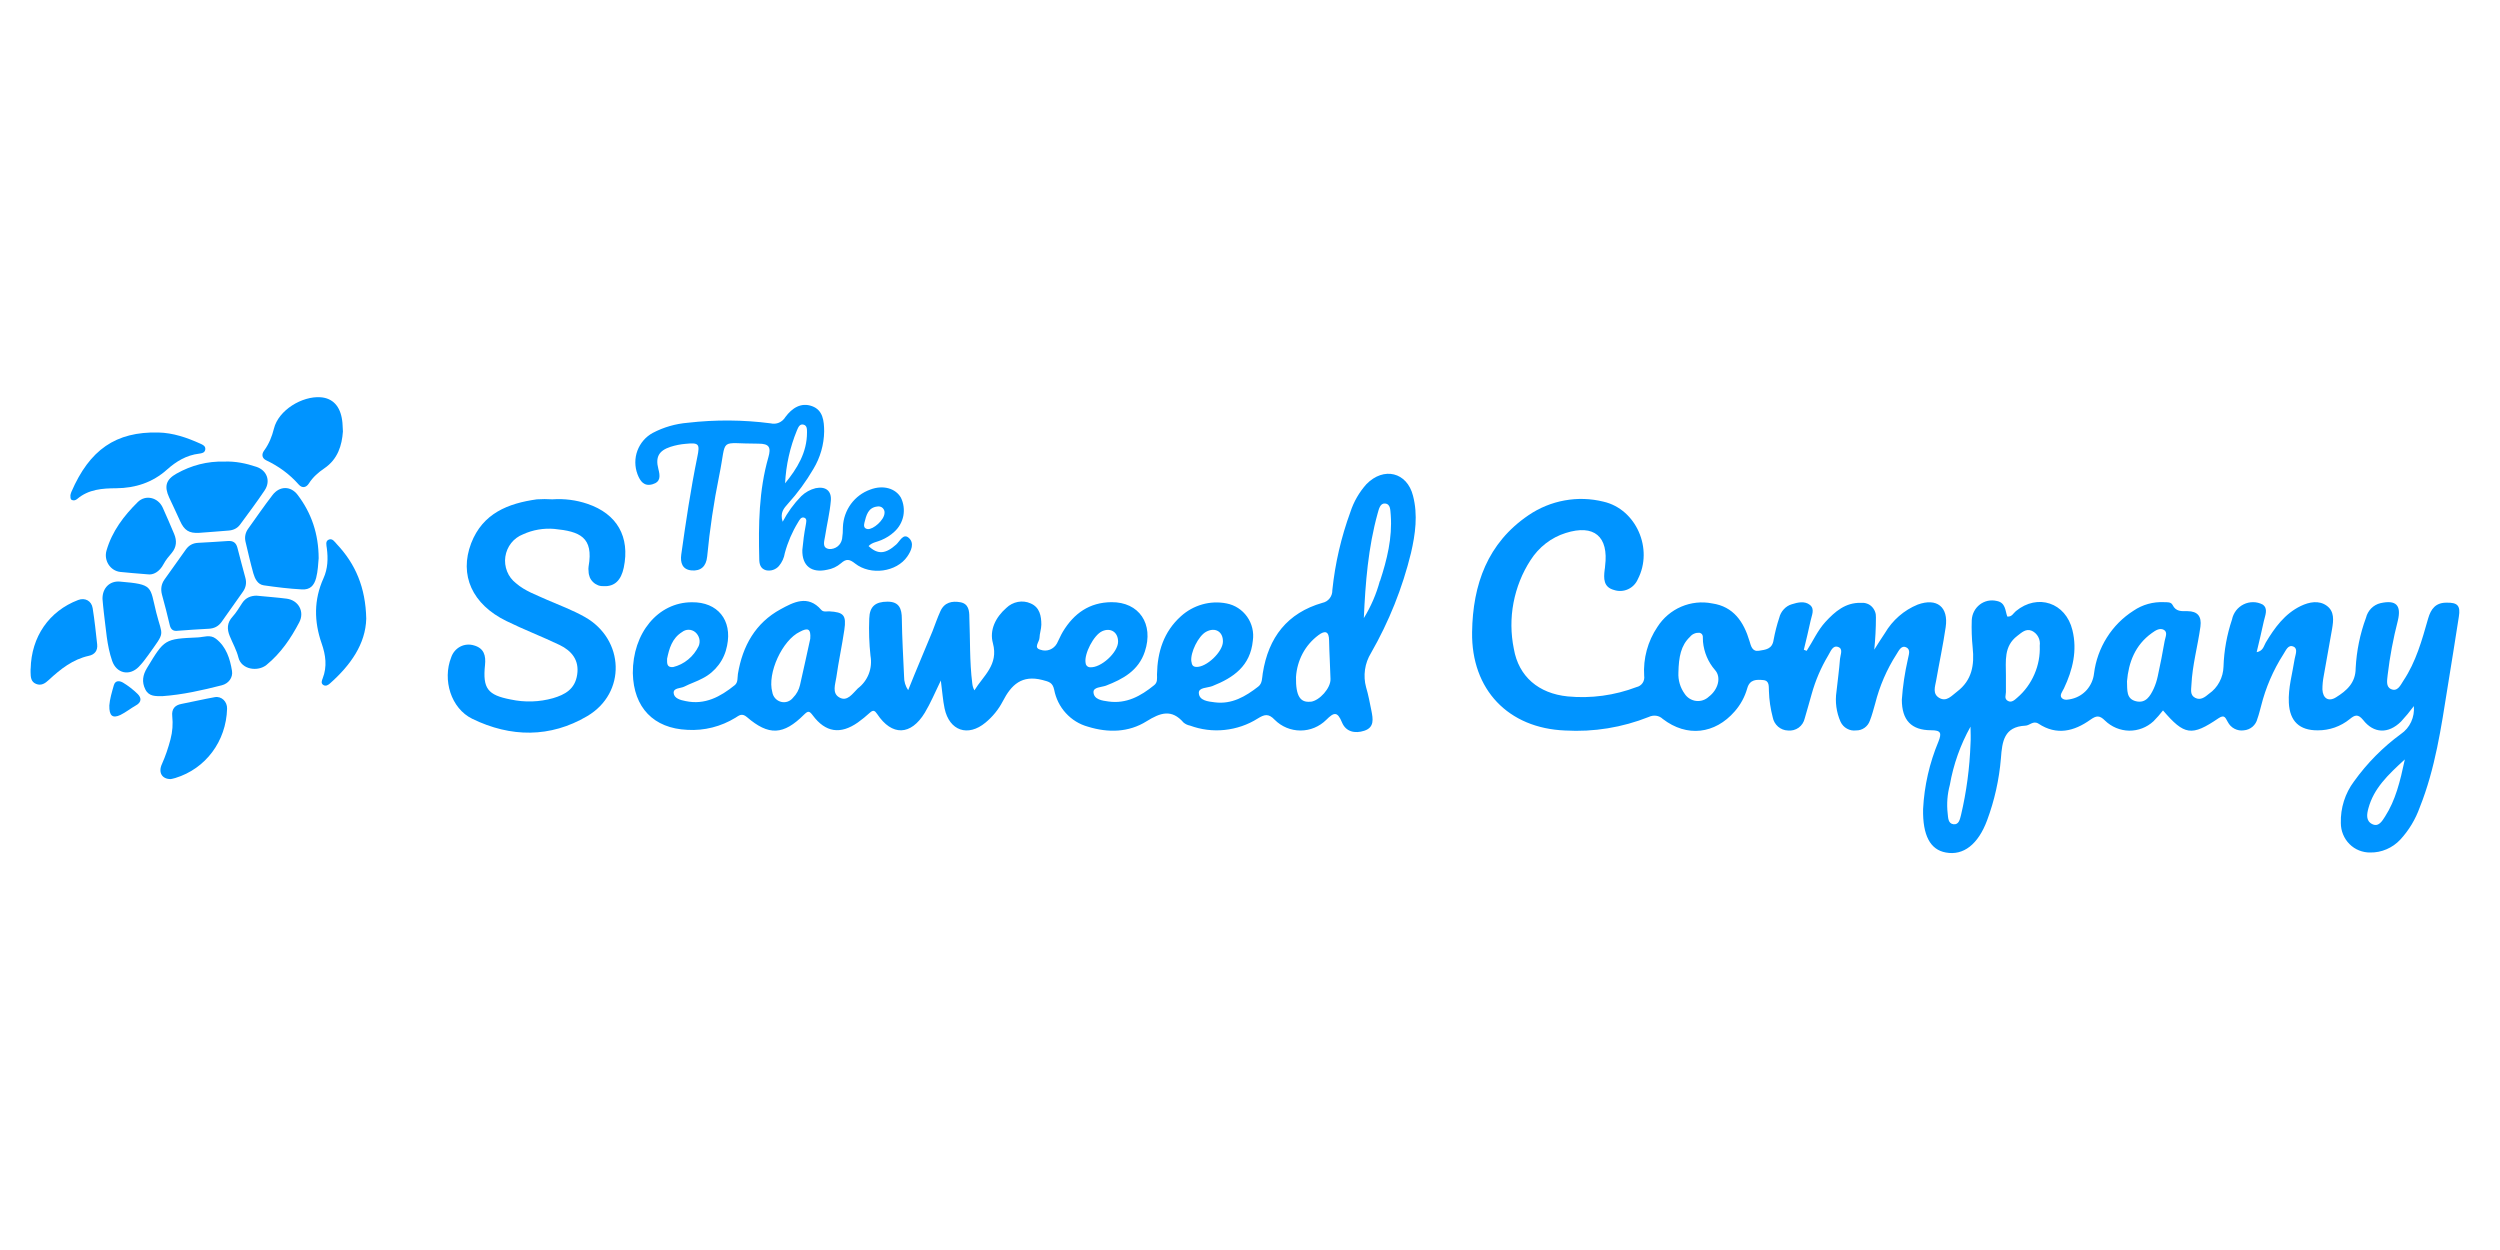 <?xml version="1.0" encoding="utf-8"?>
<!-- Generator: Adobe Illustrator 25.3.1, SVG Export Plug-In . SVG Version: 6.00 Build 0)  -->
<svg version="1.1" id="Layer_1" xmlns="http://www.w3.org/2000/svg" xmlns:xlink="http://www.w3.org/1999/xlink" x="0px" y="0px"
	 viewBox="0 0 300 150" style="enable-background:new 0 0 300 150;" xml:space="preserve">
<style type="text/css">
	.st0{fill:#0094FF;}
	.st1{fill-rule:evenodd;clip-rule:evenodd;fill:#0094FF;}
</style>
<g>
	<path class="st0" d="M293.56,72.32c-1.28,0-1.85,0.75-2.18,1.89c-0.74,2.6-1.46,5.21-2.97,7.47c-0.34,0.52-0.7,1.37-1.49,1.01
		c-0.64-0.29-0.46-1.07-0.4-1.7c0.26-2.2,0.67-4.37,1.22-6.51c0.45-1.87-0.23-2.52-2.09-2.1c-0.42,0.1-0.8,0.32-1.11,0.63
		c-0.3,0.31-0.52,0.7-0.62,1.12c-0.72,1.94-1.13,3.98-1.24,6.05c0,1.77-1.09,2.71-2.36,3.5c-0.89,0.56-1.58,0.13-1.63-0.95
		c0-0.53,0.05-1.06,0.15-1.58c0.32-1.89,0.69-3.78,1.01-5.68c0.17-1.02,0.3-2.1-0.64-2.78c-0.93-0.68-2.1-0.46-3.12,0.03
		c-1.92,0.93-3.13,2.6-4.2,4.39c-0.24,0.41-0.31,1.01-1.09,1.15c0.31-1.3,0.6-2.51,0.86-3.72c0.15-0.68,0.56-1.52-0.15-2
		c-0.35-0.18-0.74-0.28-1.13-0.28c-0.39,0-0.78,0.08-1.14,0.26c-0.35,0.17-0.67,0.43-0.91,0.74c-0.24,0.32-0.41,0.68-0.49,1.08
		c-0.61,1.83-0.96,3.73-1.02,5.66c-0.02,0.64-0.18,1.27-0.49,1.84c-0.3,0.57-0.73,1.05-1.25,1.41c-0.48,0.4-1.01,0.83-1.66,0.49
		c-0.65-0.34-0.47-0.99-0.45-1.56c0.11-2.36,0.76-4.65,1.08-6.98c0.17-1.26-0.36-1.85-1.54-1.86c-0.73,0-1.39,0.08-1.8-0.74
		c-0.19-0.38-0.64-0.33-1.04-0.34c-1.29-0.06-2.57,0.29-3.64,1.02c-1.29,0.82-2.39,1.92-3.21,3.23c-0.82,1.3-1.35,2.78-1.54,4.32
		c-0.08,0.72-0.38,1.39-0.85,1.94c-0.47,0.54-1.1,0.92-1.79,1.09c-0.42,0.09-0.91,0.23-1.23-0.1c-0.31-0.33,0.09-0.79,0.26-1.15
		c1.06-2.23,1.62-4.56,1.02-6.99c-0.8-3.31-4.18-4.43-6.78-2.29c-0.31,0.25-0.49,0.73-1.04,0.65c-0.26-0.73-0.19-1.67-1.28-1.87
		c-0.35-0.08-0.71-0.08-1.06-0.01c-0.35,0.08-0.68,0.23-0.96,0.45c-0.28,0.22-0.52,0.5-0.68,0.82c-0.17,0.32-0.26,0.68-0.28,1.04
		c-0.04,1.11,0,2.21,0.11,3.31c0.22,2.08-0.08,3.91-1.87,5.27c-0.64,0.48-1.25,1.26-2.12,0.77c-0.87-0.49-0.52-1.37-0.39-2.11
		c0.37-2.13,0.83-4.25,1.14-6.39c0.36-2.43-1.06-3.55-3.36-2.71c-1.64,0.67-3.02,1.87-3.93,3.42c-0.44,0.65-0.85,1.3-1.28,1.99
		c0.13-1.28,0.2-2.57,0.2-3.86c0.01-0.24-0.02-0.49-0.11-0.71c-0.09-0.23-0.22-0.43-0.39-0.6c-0.17-0.17-0.38-0.3-0.61-0.37
		c-0.23-0.08-0.47-0.1-0.71-0.08c-1.84-0.04-3.09,1.04-4.25,2.3c-0.93,1.02-1.49,2.31-2.24,3.46l-0.34-0.13
		c0.27-1.16,0.57-2.31,0.81-3.48c0.13-0.65,0.54-1.4-0.08-1.9c-0.62-0.5-1.45-0.31-2.18-0.08c-0.37,0.11-0.7,0.32-0.96,0.61
		c-0.26,0.28-0.45,0.63-0.54,1.01c-0.29,0.87-0.51,1.75-0.68,2.66c-0.16,1.12-0.96,1.17-1.76,1.3s-0.95-0.55-1.13-1.16
		c-0.69-2.31-1.92-4.15-4.48-4.52c-1.25-0.25-2.54-0.11-3.71,0.39c-1.17,0.5-2.17,1.35-2.86,2.43c-1.16,1.72-1.72,3.78-1.59,5.86
		c0.05,0.3-0.02,0.62-0.19,0.87c-0.17,0.25-0.44,0.43-0.73,0.49c-2.63,1-5.46,1.39-8.26,1.12c-3.48-0.35-5.88-2.37-6.46-5.71
		c-0.37-1.82-0.39-3.7-0.04-5.53c0.35-1.83,1.04-3.57,2.05-5.12c0.99-1.55,2.48-2.71,4.21-3.25c3.41-1.08,5.18,0.41,4.73,3.97
		c0,0.14-0.03,0.29-0.05,0.43c-0.13,1.06-0.16,2.1,1.13,2.44c0.55,0.18,1.14,0.15,1.67-0.09c0.53-0.24,0.95-0.67,1.18-1.21
		c1.88-3.62-0.19-8.4-4.12-9.3c-1.53-0.38-3.11-0.43-4.66-0.15c-1.55,0.28-3.02,0.88-4.33,1.77c-4.92,3.33-6.7,8.31-6.78,14.04
		c-0.1,6.91,4.35,11.53,11.17,11.8c3.42,0.2,6.85-0.36,10.04-1.63c0.27-0.13,0.58-0.18,0.88-0.14c0.3,0.04,0.58,0.18,0.8,0.39
		c2.88,2.21,6.25,1.82,8.63-0.92c0.7-0.8,1.21-1.74,1.5-2.77c0.31-1.09,1.13-1.05,1.92-0.98c0.79,0.07,0.64,0.81,0.68,1.34
		c0.03,1.06,0.19,2.11,0.46,3.14c0.08,0.43,0.31,0.82,0.64,1.11c0.33,0.28,0.74,0.45,1.18,0.46c0.46,0.05,0.91-0.07,1.29-0.34
		c0.37-0.27,0.63-0.67,0.73-1.13c0.3-0.96,0.54-1.95,0.83-2.91c0.45-1.62,1.12-3.18,1.98-4.62c0.29-0.46,0.52-1.25,1.18-1.03
		c0.66,0.22,0.28,0.94,0.24,1.43c-0.1,1.3-0.28,2.6-0.42,3.9c-0.19,1.24-0.02,2.52,0.49,3.66c0.17,0.35,0.43,0.64,0.77,0.82
		c0.33,0.19,0.72,0.26,1.09,0.21c0.36,0.01,0.71-0.1,1.01-0.31c0.3-0.21,0.52-0.51,0.64-0.85c0.26-0.65,0.44-1.37,0.64-2.06
		c0.53-2.1,1.39-4.1,2.56-5.92c0.27-0.41,0.56-1.11,1.16-0.83c0.6,0.28,0.28,0.94,0.2,1.44c-0.36,1.59-0.61,3.21-0.72,4.84
		c0,2.45,1.13,3.68,3.54,3.67c1.18,0,1.24,0.36,0.86,1.34c-1.08,2.58-1.71,5.33-1.85,8.12c-0.06,3.16,0.86,4.88,2.73,5.21
		c2.11,0.4,3.88-0.98,4.95-3.86c0.89-2.39,1.45-4.9,1.66-7.45c0.15-2.03,0.38-3.78,2.92-3.91c0.52,0,0.95-0.65,1.59-0.24
		c2.18,1.44,4.27,0.92,6.22-0.47c0.71-0.5,1.09-0.57,1.76,0.1c0.78,0.76,1.82,1.19,2.9,1.21c1.08,0.01,2.12-0.39,2.92-1.13
		c0.4-0.41,0.79-0.84,1.14-1.3c2.56,2.99,3.44,3.13,6.66,0.94c0.75-0.51,0.84,0,1.11,0.44c0.18,0.35,0.46,0.64,0.81,0.82
		c0.35,0.18,0.74,0.25,1.12,0.19c0.38-0.03,0.75-0.18,1.04-0.43c0.29-0.25,0.5-0.59,0.59-0.97c0.18-0.49,0.3-1.02,0.44-1.52
		c0.55-2.2,1.45-4.29,2.67-6.2c0.3-0.44,0.56-1.23,1.23-0.92c0.54,0.25,0.22,0.96,0.13,1.46c-0.27,1.76-0.79,3.48-0.7,5.28
		c0.11,2.21,1.28,3.32,3.47,3.3c1.39,0.01,2.75-0.46,3.84-1.35c0.6-0.49,0.98-0.65,1.6,0.1c1.28,1.65,3.04,1.69,4.55,0.2
		c0.55-0.59,1.06-1.21,1.54-1.86c0.06,0.65-0.05,1.3-0.32,1.89c-0.27,0.59-0.69,1.09-1.23,1.46c-2.16,1.58-4.06,3.5-5.63,5.69
		c-1.07,1.43-1.63,3.19-1.58,4.99c0,0.47,0.09,0.94,0.27,1.37c0.18,0.44,0.44,0.83,0.77,1.16c0.33,0.33,0.72,0.59,1.15,0.76
		c0.43,0.17,0.89,0.26,1.35,0.25c0.67,0.01,1.33-0.12,1.95-0.39c0.61-0.26,1.17-0.65,1.63-1.14c1.04-1.12,1.84-2.45,2.36-3.91
		c1.85-4.64,2.56-9.55,3.34-14.44c0.44-2.81,0.92-5.6,1.34-8.41C295.28,72.66,294.9,72.29,293.56,72.32z M205.05,83.61
		c-0.2,0.19-0.44,0.33-0.71,0.42c-0.26,0.09-0.54,0.11-0.81,0.08c-0.27-0.03-0.54-0.13-0.77-0.27c-0.24-0.15-0.44-0.34-0.59-0.57
		c-0.54-0.74-0.81-1.65-0.76-2.57c0.04-1.87,0.3-3.25,1.38-4.27c0.14-0.17,0.31-0.31,0.51-0.39c0.2-0.09,0.42-0.12,0.63-0.11
		c0.58,0.13,0.37,0.7,0.43,1.09c0.12,1.25,0.62,2.44,1.44,3.38C206.58,81.26,206.19,82.75,205.05,83.61z M236.46,89.28
		c-0.1,2.87-0.48,5.73-1.14,8.53c-0.13,0.48-0.24,1.18-0.9,1.1c-0.66-0.08-0.64-0.78-0.7-1.3c-0.13-1.15-0.04-2.31,0.26-3.42
		c0.43-2.46,1.27-4.82,2.48-6.99C236.47,87.9,236.51,88.59,236.46,89.28z M242.07,83.72c-0.31,0.27-0.69,0.65-1.14,0.38
		c-0.45-0.27-0.22-0.68-0.22-1.05c0-0.65,0-1.34,0-2.01c0-1.72-0.27-3.49,1.36-4.73c0.53-0.4,1.03-0.92,1.76-0.61
		c0.32,0.15,0.59,0.41,0.76,0.73c0.17,0.32,0.23,0.69,0.18,1.05c0.05,1.18-0.17,2.35-0.64,3.43C243.66,82,242.96,82.96,242.07,83.72
		z M259.76,76.91c-0.24,1.42-0.53,2.84-0.83,4.24c-0.11,0.52-0.27,1.02-0.49,1.5c-0.42,0.89-0.95,1.78-2.12,1.5
		c-1.18-0.29-1.04-1.3-1.08-2.4c0.19-2.24,0.96-4.34,2.99-5.79c0.42-0.3,0.93-0.65,1.43-0.38
		C260.16,75.86,259.84,76.47,259.76,76.91z M286.21,97.98c-0.35,0.54-0.77,1.3-1.55,0.91c-0.78-0.39-0.64-1.2-0.45-1.9
		c0.64-2.37,2.31-3.98,4.37-5.86C288.01,93.81,287.46,96.03,286.21,97.98z"/>
	<g>
		<path class="st1" d="M21.36,75.69c-0.53,0.08-0.86-0.11-0.99-0.68c-0.28-1.22-0.6-2.43-0.93-3.64c-0.18-0.67-0.09-1.28,0.3-1.83
			c0.85-1.21,1.71-2.41,2.57-3.61c0.36-0.5,0.84-0.76,1.46-0.79c1.2-0.06,2.4-0.14,3.59-0.22c0.59-0.04,0.97,0.18,1.13,0.81
			c0.3,1.21,0.64,2.42,0.96,3.63c0.16,0.6,0.05,1.16-0.31,1.66c-0.85,1.21-1.7,2.42-2.56,3.62c-0.38,0.53-0.89,0.78-1.54,0.81
			C23.81,75.5,22.58,75.61,21.36,75.69z"/>
		<path class="st1" d="M38.24,66.99c-0.06,0.68-0.09,1.53-0.3,2.35c-0.25,0.95-0.74,1.45-1.72,1.39c-1.53-0.08-3.05-0.27-4.57-0.49
			c-0.74-0.11-1.06-0.79-1.25-1.44c-0.35-1.26-0.64-2.53-0.94-3.8c-0.13-0.57-0.01-1.1,0.33-1.57c0.96-1.34,1.9-2.71,2.91-4.02
			c0.85-1.12,2.19-1.12,3.02-0.02C37.38,61.58,38.23,64.07,38.24,66.99z"/>
		<path class="st1" d="M26.95,55.39c1.29-0.05,2.57,0.21,3.82,0.63c1.26,0.42,1.74,1.7,0.99,2.82c-0.93,1.4-1.96,2.75-2.95,4.11
			c-0.34,0.46-0.82,0.68-1.4,0.72c-1.17,0.08-2.33,0.2-3.49,0.27c-1.24,0.08-1.81-0.3-2.32-1.44c-0.42-0.94-0.87-1.87-1.3-2.8
			c-0.62-1.35-0.38-2.16,0.89-2.87C22.96,55.84,24.87,55.33,26.95,55.39z"/>
		<path class="st1" d="M41.15,51.78c-0.12,1.67-0.61,3.32-2.23,4.42c-0.71,0.48-1.37,1.05-1.85,1.81c-0.34,0.53-0.82,0.59-1.22,0.14
			c-1.11-1.26-2.41-2.2-3.9-2.91c-0.49-0.23-0.61-0.7-0.25-1.18c0.58-0.79,0.94-1.69,1.17-2.62c0.55-2.24,3.4-3.93,5.6-3.77
			c1.46,0.11,2.36,1.07,2.59,2.78C41.12,50.83,41.11,51.22,41.15,51.78z"/>
		<path class="st1" d="M43.95,74.24c-0.08,3.05-1.89,5.59-4.36,7.78c-0.23,0.2-0.5,0.36-0.79,0.18c-0.32-0.2-0.18-0.53-0.08-0.79
			c0.56-1.42,0.36-2.82-0.12-4.19c-0.92-2.64-0.95-5.25,0.22-7.83c0.52-1.15,0.56-2.36,0.4-3.6c-0.04-0.35-0.2-0.85,0.22-1.03
			c0.45-0.2,0.71,0.25,0.98,0.54C42.66,67.68,43.87,70.5,43.95,74.24z"/>
		<path class="st1" d="M8.45,59.42c0.03-0.13,0.06-0.26,0.11-0.38c2.19-5.08,5.34-7.26,10.44-7.14c1.77,0.04,3.42,0.61,5.02,1.33
			c0.31,0.14,0.68,0.29,0.61,0.73c-0.06,0.38-0.43,0.44-0.74,0.48c-1.51,0.18-2.74,0.92-3.86,1.92c-1.73,1.55-3.8,2.21-6.07,2.23
			c-1.68,0.01-3.32,0.12-4.69,1.28c-0.19,0.16-0.41,0.23-0.64,0.13C8.4,59.89,8.47,59.65,8.45,59.42z"/>
		<path class="st1" d="M12.3,71.87c-0.02-1.32,0.88-2.18,2.08-2.08c4.08,0.34,3.58,0.54,4.37,3.71c0.76,3.01,1.14,2.15-0.96,5.11
			c-0.35,0.49-0.72,0.98-1.14,1.41c-1.12,1.14-2.67,0.79-3.19-0.71c-0.65-1.87-0.74-3.86-1-5.8C12.38,72.92,12.35,72.34,12.3,71.87z
			"/>
		<path class="st1" d="M19.47,83.54c-0.78-0.01-1.59,0.07-2.03-0.81c-0.45-0.9-0.31-1.73,0.2-2.57c2.1-3.47,2.09-3.49,6.09-3.67
			c0.72-0.03,1.49-0.38,2.17,0.15c1.25,0.96,1.7,2.4,1.94,3.87c0.13,0.8-0.41,1.51-1.21,1.72C24.28,82.83,21.9,83.37,19.47,83.54z"
			/>
		<path class="st1" d="M30.77,71.48c1.3,0.13,2.47,0.21,3.63,0.36c1.42,0.19,2.18,1.56,1.51,2.84c-1.01,1.93-2.21,3.7-3.93,5.11
			c-1.03,0.84-3.01,0.58-3.37-0.89c-0.22-0.89-0.69-1.71-1.04-2.57c-0.35-0.85-0.33-1.6,0.34-2.33c0.44-0.48,0.78-1.07,1.15-1.63
			C29.5,71.69,30.15,71.49,30.77,71.48z"/>
		<path class="st1" d="M17.73,68.92c-1.38-0.12-2.35-0.18-3.32-0.29c-1.19-0.15-1.97-1.38-1.63-2.56c0.67-2.32,2.08-4.17,3.75-5.82
			c0.94-0.93,2.43-0.56,2.99,0.65c0.48,1.04,0.92,2.11,1.38,3.18c0.34,0.81,0.29,1.57-0.29,2.27c-0.35,0.42-0.72,0.84-0.97,1.32
			C19.13,68.65,18.36,69.02,17.73,68.92z"/>
		<path class="st1" d="M3.68,80.25c0.08-3.84,2.21-6.92,5.7-8.25c0.81-0.31,1.6,0.09,1.74,0.98c0.23,1.44,0.38,2.89,0.54,4.34
			c0.08,0.75-0.29,1.23-1.01,1.38c-1.91,0.42-3.39,1.59-4.79,2.89c-0.45,0.42-0.91,0.73-1.53,0.48c-0.62-0.25-0.65-0.82-0.66-1.39
			V80.25z"/>
		<path class="st1" d="M20.49,93.49c-1.06,0.01-1.52-0.8-1.06-1.8c0.43-0.96,0.76-1.95,1.03-2.97c0.24-0.9,0.31-1.85,0.21-2.78
			c-0.09-0.85,0.3-1.32,1.11-1.47c1.33-0.26,2.66-0.57,3.99-0.81c0.82-0.15,1.51,0.54,1.48,1.39c-0.11,3.9-2.57,7.2-6.21,8.31
			C20.81,93.43,20.59,93.47,20.49,93.49z"/>
		<path class="st1" d="M13.12,84.65c0.05-0.73,0.3-1.58,0.54-2.42c0.18-0.63,0.72-0.54,1.11-0.31c0.63,0.38,1.22,0.84,1.75,1.36
			c0.46,0.45,0.49,0.97-0.18,1.35c-0.64,0.36-1.23,0.84-1.88,1.16C13.51,86.24,13.09,85.91,13.12,84.65z"/>
		<path class="st0" d="M163.97,58.1c-0.86,0.96-1.52,2.1-1.92,3.33c-1.11,3.03-1.84,6.18-2.17,9.39c0.01,0.35-0.1,0.7-0.32,0.98
			c-0.22,0.28-0.52,0.47-0.87,0.54c-4.2,1.21-6.48,4.13-7.16,8.46c-0.09,0.56-0.04,1.21-0.54,1.59c-1.53,1.19-3.17,2.15-5.21,1.89
			c-0.81-0.1-1.87-0.2-1.92-1.11c-0.05-0.69,1.04-0.61,1.62-0.84c2.56-1.01,4.56-2.42,4.86-5.45c0.15-1.02-0.1-2.05-0.69-2.88
			c-0.59-0.83-1.47-1.4-2.47-1.59c-0.97-0.19-1.96-0.15-2.91,0.12c-0.95,0.27-1.82,0.75-2.56,1.42c-2.07,1.86-2.82,4.28-2.87,6.98
			c0,0.49,0.09,0.96-0.35,1.3c-1.6,1.3-3.32,2.25-5.47,1.95c-0.75-0.1-1.74-0.23-1.8-1.09c-0.05-0.65,0.95-0.61,1.49-0.81
			c2.05-0.79,3.91-1.8,4.67-4.09c1.1-3.32-0.69-5.96-4.02-5.93c-2.62,0.03-4.48,1.33-5.82,3.55c-0.27,0.45-0.46,0.94-0.71,1.41
			c-0.19,0.34-0.49,0.6-0.85,0.74c-0.36,0.14-0.76,0.14-1.12,0.01c-0.89-0.23-0.13-0.94-0.12-1.43c0.01-0.49,0.21-1.05,0.22-1.57
			c0-1.05-0.19-2.09-1.28-2.56c-0.48-0.22-1.02-0.28-1.54-0.18c-0.52,0.1-1,0.35-1.38,0.72c-1.28,1.12-2.05,2.65-1.61,4.24
			c0.7,2.6-1.16,3.91-2.22,5.65c-0.15-0.26-0.23-0.55-0.26-0.85c-0.33-2.6-0.24-5.28-0.35-7.93c0-0.77-0.09-1.61-1.07-1.79
			c-0.99-0.18-1.92,0-2.4,1.07c-0.36,0.79-0.64,1.61-0.95,2.41c-0.94,2.29-1.92,4.56-2.92,7.07c-0.33-0.48-0.5-1.05-0.49-1.63
			c-0.1-2.3-0.24-4.61-0.27-6.92c0-1.22-0.31-2.08-1.73-2.07c-1.43,0.01-2.14,0.55-2.18,2.04c-0.06,1.49-0.01,2.98,0.15,4.46
			c0.13,0.73,0.06,1.48-0.21,2.18c-0.27,0.69-0.73,1.29-1.31,1.73c-0.63,0.61-1.27,1.65-2.24,1.07c-0.88-0.51-0.46-1.58-0.34-2.4
			c0.27-1.91,0.68-3.79,0.96-5.69c0.26-1.77-0.07-2.13-1.82-2.23c-0.33,0-0.72,0.1-0.95-0.18c-1.6-1.85-3.34-0.91-4.88-0.07
			c-3.01,1.64-4.56,4.39-5.12,7.76c-0.07,0.47,0.03,1.02-0.38,1.35c-1.72,1.39-3.58,2.4-5.89,1.91c-0.64-0.12-1.39-0.33-1.44-0.97
			c-0.04-0.64,0.84-0.54,1.28-0.77c0.72-0.37,1.5-0.61,2.21-1c0.75-0.38,1.4-0.93,1.91-1.61c0.51-0.68,0.85-1.46,1.01-2.3
			c0.64-3.07-1.14-5.25-4.22-5.21c-4.07,0-7.12,3.7-7.09,8.51c0.09,4.13,2.5,6.63,6.55,6.8c2.02,0.12,4.03-0.39,5.76-1.45
			c0.42-0.26,0.77-0.6,1.37-0.09c2.62,2.26,4.39,2.19,6.87-0.29c0.49-0.48,0.64-0.44,1.04,0.09c1.53,2.06,3.33,2.32,5.42,0.85
			c0.5-0.36,0.98-0.75,1.44-1.17c0.39-0.35,0.58-0.27,0.87,0.16c1.77,2.67,4.05,2.6,5.72-0.16c0.68-1.13,1.2-2.37,1.92-3.86
			c0.18,1.35,0.24,2.37,0.45,3.35c0.57,2.69,2.81,3.45,4.91,1.7c0.85-0.7,1.56-1.57,2.07-2.55c1.03-2,2.29-3.2,4.77-2.56
			c0.81,0.21,1.21,0.31,1.4,1.16c0.2,1.05,0.68,2.03,1.4,2.81c0.72,0.79,1.63,1.35,2.65,1.63c2.42,0.75,4.89,0.7,7.04-0.65
			c1.66-1.03,3-1.5,4.44,0.16c0.22,0.18,0.49,0.31,0.77,0.36c1.33,0.49,2.75,0.67,4.16,0.52c1.41-0.15,2.77-0.61,3.97-1.37
			c0.78-0.48,1.28-0.65,2.04,0.16c0.82,0.82,1.93,1.28,3.09,1.28c1.16,0,2.26-0.46,3.09-1.28c0.94-0.94,1.34-1.02,1.89,0.31
			c0.47,1.14,1.57,1.36,2.67,1c1.24-0.4,1.05-1.43,0.86-2.4c-0.2-0.97-0.36-1.89-0.64-2.82c-0.19-0.69-0.23-1.41-0.13-2.12
			c0.1-0.71,0.35-1.38,0.72-1.99c2.15-3.75,3.77-7.79,4.8-12.01c0.52-2.26,0.84-4.56,0.24-6.86
			C168.85,56.66,166.05,55.97,163.97,58.1z M80.05,79.05c0.25-1.21,0.59-2.45,1.79-3.2c0.23-0.18,0.51-0.28,0.79-0.28
			s0.57,0.1,0.79,0.28c0.24,0.2,0.41,0.47,0.49,0.77c0.08,0.3,0.05,0.63-0.07,0.91c-0.3,0.62-0.73,1.18-1.26,1.61
			c-0.53,0.44-1.15,0.75-1.81,0.91C80.02,80.11,80.04,79.63,80.05,79.05z M97.23,76.65c-0.36,1.64-0.78,3.6-1.23,5.56
			c-0.13,0.57-0.42,1.1-0.83,1.51c-0.17,0.22-0.4,0.38-0.65,0.47c-0.26,0.09-0.54,0.1-0.8,0.03c-0.26-0.07-0.5-0.21-0.69-0.42
			c-0.18-0.2-0.31-0.46-0.35-0.73c-0.64-2.28,1.21-6.27,3.31-7.26C96.96,75.29,97.32,75.45,97.23,76.65z M130.27,79.54
			c-0.19-1.08,0.98-3.33,1.98-3.79c1-0.46,1.92,0.08,1.92,1.25c0,1.3-2.08,3.18-3.36,3.07c-0.07,0-0.14-0.01-0.2-0.04
			c-0.06-0.03-0.12-0.06-0.17-0.11s-0.09-0.11-0.12-0.17c-0.03-0.06-0.04-0.13-0.04-0.2H130.27z M142.96,79.38
			c-0.14-1.07,0.85-3.08,1.78-3.57c1.1-0.59,2.05,0,2.01,1.21c-0.03,1.21-1.97,3.07-3.2,3.01c-0.45-0.02-0.53-0.29-0.58-0.65H142.96
			z M157.27,84.2c-1.22,0.14-1.79-0.65-1.75-2.95c0.06-0.99,0.33-1.95,0.79-2.82c0.46-0.87,1.11-1.62,1.9-2.21
			c0.82-0.62,1.28-0.45,1.28,0.65c0.03,1.54,0.13,3.07,0.17,4.61c0.04,1.09-1.32,2.6-2.37,2.73H157.27z M165.58,69.72
			c-0.42,1.57-1.07,3.07-1.92,4.45c0.19-4.26,0.52-8.46,1.66-12.57c0.14-0.49,0.29-1.22,0.87-1.18c0.71,0.05,0.64,0.85,0.7,1.39
			c0.2,2.74-0.45,5.36-1.29,7.92H165.58z"/>
		<path class="st0" d="M70.49,60.46c-1.35-0.46-2.78-0.64-4.21-0.54c-0.62-0.04-1.23-0.04-1.85,0c-3.45,0.48-6.5,1.67-7.89,5.27
			c-1.46,3.83,0.13,7.33,4.22,9.33c2.09,1.03,4.27,1.86,6.4,2.88c1.42,0.69,2.37,1.8,2.1,3.56c-0.26,1.76-1.48,2.4-2.89,2.82
			c-1.66,0.47-3.4,0.52-5.08,0.16c-2.77-0.53-3.38-1.32-3.09-4.13c0.12-1.13-0.11-2.02-1.32-2.36c-0.55-0.17-1.15-0.12-1.66,0.15
			c-0.51,0.27-0.9,0.74-1.08,1.29c-1.06,2.69-0.03,6.12,2.54,7.37c4.6,2.24,9.35,2.29,13.78-0.32c4.73-2.78,4.48-9.2-0.26-11.89
			c-1.45-0.82-3.02-1.41-4.53-2.06c-1.28-0.59-2.66-1.05-3.76-2.01c-0.47-0.37-0.84-0.85-1.06-1.41c-0.22-0.56-0.3-1.17-0.21-1.77
			c0.09-0.6,0.33-1.16,0.7-1.63c0.37-0.47,0.86-0.83,1.42-1.05c1.18-0.54,2.47-0.76,3.76-0.65c3.05,0.3,4.73,0.98,4.11,4.51
			c-0.03,0.19-0.03,0.39,0,0.58c0,0.24,0.05,0.48,0.14,0.71c0.09,0.22,0.23,0.42,0.41,0.59c0.17,0.17,0.38,0.29,0.6,0.38
			c0.22,0.08,0.46,0.11,0.7,0.1c1.28,0.05,2.05-0.71,2.37-2.22C75.62,64.42,74.05,61.66,70.49,60.46z"/>
		<path class="st0" d="M78.31,58.11c0.99-0.29,0.91-1,0.69-1.85c-0.37-1.43,0.08-2.19,1.46-2.64c0.59-0.19,1.2-0.31,1.81-0.36
			c1.61-0.16,1.74,0,1.4,1.61c-0.79,3.87-1.37,7.77-1.92,11.68c-0.13,0.96,0.12,1.8,1.23,1.9c1.11,0.1,1.76-0.47,1.88-1.66
			c0.31-3.26,0.79-6.5,1.44-9.7c0.98-4.75-0.2-3.84,4.73-3.85c1.28,0,1.52,0.44,1.17,1.65c-1.14,3.98-1.19,8.08-1.09,12.17
			c0,0.61,0.13,1.18,0.81,1.37c0.28,0.06,0.57,0.05,0.84-0.04c0.27-0.09,0.52-0.25,0.71-0.47c0.37-0.44,0.62-0.98,0.71-1.56
			c0.35-1.3,0.89-2.55,1.59-3.69c0.17-0.27,0.35-0.68,0.74-0.55c0.38,0.14,0.22,0.57,0.18,0.89C96.5,64,96.37,65,96.28,66
			c-0.04,1.92,1.11,2.79,2.98,2.37c0.61-0.1,1.18-0.37,1.66-0.78c0.64-0.57,1.03-0.49,1.69,0.03c1.87,1.47,4.98,1.02,6.26-0.83
			c0.49-0.7,0.88-1.61,0.2-2.23c-0.67-0.62-1.09,0.39-1.52,0.78c-1.28,1.14-2.2,1.24-3.32,0.19c0.42-0.45,1.02-0.49,1.53-0.72
			c0.57-0.24,1.1-0.57,1.55-0.99c0.56-0.5,0.94-1.17,1.09-1.91c0.14-0.74,0.04-1.51-0.29-2.19c-0.64-1.12-2.14-1.56-3.68-0.97
			c-0.93,0.33-1.73,0.93-2.32,1.73c-0.58,0.8-0.92,1.76-0.96,2.76c0.01,0.48-0.03,0.96-0.1,1.43c-0.07,0.36-0.26,0.69-0.55,0.91
			c-0.29,0.22-0.65,0.33-1.01,0.3c-0.9-0.13-0.56-0.96-0.48-1.53c0.22-1.43,0.57-2.84,0.69-4.26c0.11-1.21-0.64-1.75-1.82-1.51
			c-0.65,0.16-1.24,0.49-1.73,0.96c-0.89,0.91-1.64,1.94-2.23,3.07c-0.35-1.1,0.16-1.63,0.64-2.17c1.16-1.28,2.18-2.68,3.05-4.17
			c0.82-1.36,1.27-2.92,1.29-4.51c-0.01-1.24-0.13-2.54-1.45-3.02c-1.32-0.48-2.4,0.22-3.2,1.3c-0.18,0.3-0.45,0.54-0.77,0.68
			c-0.32,0.14-0.68,0.16-1.01,0.08c-3.3-0.43-6.63-0.45-9.93-0.07c-1.47,0.12-2.9,0.53-4.21,1.22c-0.85,0.46-1.5,1.22-1.84,2.13
			c-0.34,0.91-0.33,1.92,0.01,2.83C76.82,57.74,77.28,58.41,78.31,58.11z M103.73,62.73c0.22-0.89,0.44-1.84,1.57-1.95
			c0.11-0.02,0.23-0.02,0.34,0.02c0.11,0.03,0.21,0.09,0.29,0.17c0.08,0.08,0.14,0.18,0.18,0.29c0.04,0.11,0.05,0.23,0.03,0.34
			c-0.05,0.81-1.34,1.95-2.02,1.89C103.62,63.42,103.66,63.03,103.73,62.73z M95.63,51.65c0.15-0.34,0.31-0.8,0.77-0.7
			c0.46,0.1,0.44,0.57,0.44,0.95c0,2.41-1.18,4.32-2.63,6.1C94.32,55.81,94.8,53.67,95.63,51.65z"/>
	</g>
</g>
</svg>
